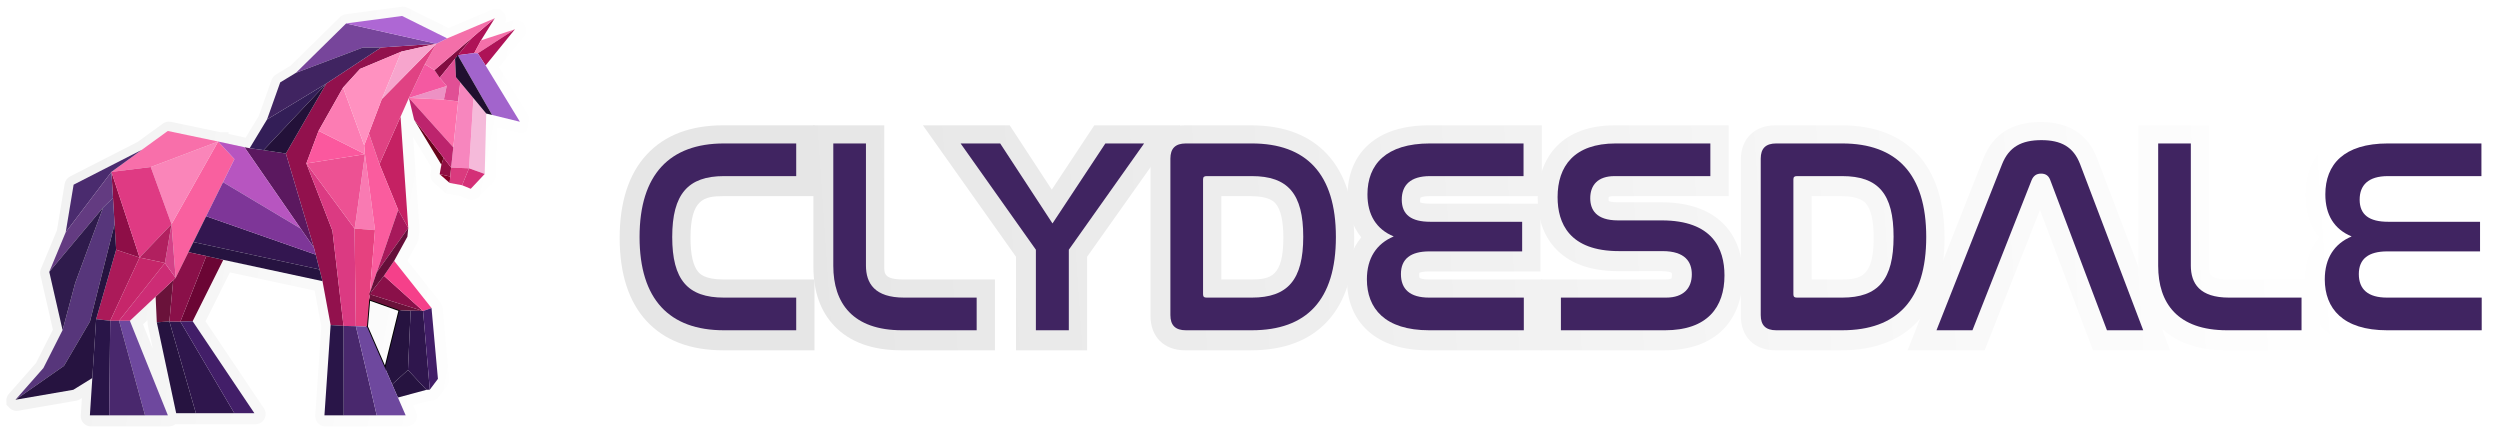 <?xml version="1.0" encoding="UTF-8"?>
<svg id="Laag_2" xmlns="http://www.w3.org/2000/svg" xmlns:xlink="http://www.w3.org/1999/xlink" viewBox="0 0 2619.54 453">
  <defs>
    <style>
      .cls-1 {
        fill: #a7195b;
      }

      .cls-2 {
        filter: url(#drop-shadow-1);
      }

      .cls-3 {
        fill: #331650;
      }

      .cls-4 {
        fill: #2f1b4c;
      }

      .cls-5 {
        fill: #5b185f;
      }

      .cls-6 {
        fill: #e04283;
      }

      .cls-7 {
        fill: #261340;
      }

      .cls-8 {
        fill: #ae1257;
      }

      .cls-9 {
        fill: #421e68;
      }

      .cls-10 {
        fill: #910f43;
      }

      .cls-11 {
        fill: #fb589e;
      }

      .cls-12 {
        fill: url(#Naamloos_verloop_27);
      }

      .cls-13 {
        fill: #d42f77;
      }

      .cls-14 {
        fill: #f46fa9;
      }

      .cls-15 {
        fill: #f786be;
      }

      .cls-16 {
        fill: #b755c0;
      }

      .cls-17 {
        fill: #7e3698;
      }

      .cls-18 {
        fill: #92114d;
      }

      .cls-19 {
        fill: #57367b;
      }

      .cls-20 {
        fill: #6b0534;
      }

      .cls-21 {
        fill: #f7a5cd;
      }

      .cls-22 {
        fill: #ab1a59;
      }

      .cls-23 {
        fill: #f97ab2;
      }

      .cls-24 {
        fill: #291548;
      }

      .cls-25 {
        fill: url(#Naamloos_verloop_27-4);
      }

      .cls-26 {
        fill: url(#Naamloos_verloop_27-3);
      }

      .cls-27 {
        fill: url(#Naamloos_verloop_27-2);
      }

      .cls-28 {
        fill: url(#Naamloos_verloop_27-8);
      }

      .cls-29 {
        fill: url(#Naamloos_verloop_27-7);
      }

      .cls-30 {
        fill: url(#Naamloos_verloop_27-6);
      }

      .cls-31 {
        fill: url(#Naamloos_verloop_27-9);
      }

      .cls-32 {
        fill: url(#Naamloos_verloop_27-5);
      }

      .cls-33 {
        fill: #6e489e;
      }

      .cls-34 {
        fill: url(#Naamloos_verloop_27-10);
      }

      .cls-35 {
        fill: url(#Naamloos_verloop_27-14);
      }

      .cls-36 {
        fill: url(#Naamloos_verloop_27-12);
      }

      .cls-37 {
        fill: url(#Naamloos_verloop_27-13);
      }

      .cls-38 {
        fill: url(#Naamloos_verloop_27-15);
      }

      .cls-39 {
        fill: url(#Naamloos_verloop_27-18);
      }

      .cls-40 {
        fill: url(#Naamloos_verloop_27-11);
      }

      .cls-41 {
        fill: url(#Naamloos_verloop_27-16);
      }

      .cls-42 {
        fill: url(#Naamloos_verloop_27-17);
      }

      .cls-43 {
        fill: url(#Naamloos_verloop_27-19);
      }

      .cls-44 {
        fill: url(#Naamloos_verloop_27-20);
      }

      .cls-45 {
        fill: #c6266a;
      }

      .cls-46 {
        fill: #ed91c4;
      }

      .cls-47 {
        fill: #f9609f;
      }

      .cls-48 {
        fill: #db3a82;
      }

      .cls-49 {
        fill: #65031a;
      }

      .cls-50 {
        fill: #77459b;
      }

      .cls-51 {
        fill: #f86faa;
      }

      .cls-52 {
        fill: #ae67d4;
      }

      .cls-53 {
        fill: #f5408a;
      }

      .cls-54 {
        fill: #8e0e47;
      }

      .cls-55 {
        fill: #6a123a;
      }

      .cls-56 {
        fill: #231139;
      }

      .cls-57 {
        fill: #8a1049;
      }

      .cls-58 {
        fill: #f5bada;
      }

      .cls-59 {
        fill: #331e57;
      }

      .cls-60 {
        fill: #e14f95;
      }

      .cls-61 {
        fill: #650e39;
      }

      .cls-62 {
        fill: #830228;
      }

      .cls-63 {
        fill: #fc7cb3;
      }

      .cls-64 {
        fill: #fd70ab;
      }

      .cls-65 {
        fill: #b1205f;
      }

      .cls-66 {
        fill: #4a2b6e;
      }

      .cls-67 {
        fill: #820d41;
      }

      .cls-68 {
        fill: #a264cc;
      }

      .cls-69 {
        fill: #fa5c9e;
      }

      .cls-70 {
        fill: #ed5193;
      }

      .cls-71 {
        fill: #ff91c0;
      }

      .cls-72 {
        fill: #d44288;
      }

      .cls-73 {
        fill: #cd2c75;
      }

      .cls-74 {
        fill: none;
        stroke: #000;
        stroke-miterlimit: 10;
        stroke-width: 2px;
      }

      .cls-75 {
        fill: #633b81;
      }

      .cls-76 {
        fill: #2f164d;
      }

      .cls-77 {
        fill: url(#Naamloos_verloop_9);
        filter: url(#drop-shadow-2);
      }

      .cls-78 {
        fill: #df3a83;
      }

      .cls-79 {
        fill: #200f2f;
      }

      .cls-80 {
        fill: #bd246d;
      }

      .cls-81 {
        fill: #402461;
      }

      .cls-82 {
        fill: #49286d;
      }

      .cls-83 {
        fill: #402461;
      }

      .cls-84 {
        fill: #c52163;
      }

      .cls-85 {
        fill: #fa85b9;
      }

      .cls-86 {
        fill: #f459a1;
      }

      .cls-87 {
        fill: #da3a7e;
      }

      .cls-88 {
        fill: #e6417f;
      }
    </style>
    <filter id="drop-shadow-1" x="640" y="118" width="1989" height="259" filterUnits="userSpaceOnUse">
      <feOffset dx="0" dy="3"/>
      <feGaussianBlur result="blur" stdDeviation="3"/>
      <feFlood flood-color="#000" flood-opacity=".3"/>
      <feComposite in2="blur" operator="in"/>
      <feComposite in="SourceGraphic"/>
    </filter>
    <linearGradient id="Naamloos_verloop_27" data-name="Naamloos verloop 27" x1="831.79" y1="244.21" x2="2459.16" y2="133.17" gradientUnits="userSpaceOnUse">
      <stop offset="0" stop-color="#e6e6e6"/>
      <stop offset="1" stop-color="#fff"/>
    </linearGradient>
    <linearGradient id="Naamloos_verloop_27-2" data-name="Naamloos verloop 27" x1="831.75" y1="243.55" x2="2459.12" y2="132.51" xlink:href="#Naamloos_verloop_27"/>
    <linearGradient id="Naamloos_verloop_27-3" data-name="Naamloos verloop 27" x1="832.46" y1="254.03" x2="2459.83" y2="142.99" xlink:href="#Naamloos_verloop_27"/>
    <linearGradient id="Naamloos_verloop_27-4" data-name="Naamloos verloop 27" x1="832.46" y1="254.03" x2="2459.83" y2="142.99" xlink:href="#Naamloos_verloop_27"/>
    <linearGradient id="Naamloos_verloop_27-5" data-name="Naamloos verloop 27" x1="832.95" y1="261.2" x2="2460.32" y2="150.17" xlink:href="#Naamloos_verloop_27"/>
    <linearGradient id="Naamloos_verloop_27-6" data-name="Naamloos verloop 27" x1="833" y1="261.84" x2="2460.37" y2="150.8" xlink:href="#Naamloos_verloop_27"/>
    <linearGradient id="Naamloos_verloop_27-7" data-name="Naamloos verloop 27" x1="834" y1="276.5" x2="2461.37" y2="165.46" xlink:href="#Naamloos_verloop_27"/>
    <linearGradient id="Naamloos_verloop_27-8" data-name="Naamloos verloop 27" x1="834" y1="276.49" x2="2461.37" y2="165.46" xlink:href="#Naamloos_verloop_27"/>
    <linearGradient id="Naamloos_verloop_27-9" data-name="Naamloos verloop 27" x1="835.27" y1="295.23" x2="2462.65" y2="184.19" xlink:href="#Naamloos_verloop_27"/>
    <linearGradient id="Naamloos_verloop_27-10" data-name="Naamloos verloop 27" x1="835.23" y1="294.57" x2="2462.6" y2="183.53" xlink:href="#Naamloos_verloop_27"/>
    <linearGradient id="Naamloos_verloop_27-11" data-name="Naamloos verloop 27" x1="836.03" y1="306.36" x2="2463.4" y2="195.32" xlink:href="#Naamloos_verloop_27"/>
    <linearGradient id="Naamloos_verloop_27-12" data-name="Naamloos verloop 27" x1="836.03" y1="306.36" x2="2463.4" y2="195.32" xlink:href="#Naamloos_verloop_27"/>
    <linearGradient id="Naamloos_verloop_27-13" data-name="Naamloos verloop 27" x1="836.86" y1="318.5" x2="2464.23" y2="207.47" xlink:href="#Naamloos_verloop_27"/>
    <linearGradient id="Naamloos_verloop_27-14" data-name="Naamloos verloop 27" x1="836.86" y1="318.5" x2="2464.23" y2="207.47" xlink:href="#Naamloos_verloop_27"/>
    <linearGradient id="Naamloos_verloop_27-15" data-name="Naamloos verloop 27" x1="838.17" y1="337.66" x2="2465.54" y2="226.62" xlink:href="#Naamloos_verloop_27"/>
    <linearGradient id="Naamloos_verloop_27-16" data-name="Naamloos verloop 27" x1="838.1" y1="336.69" x2="2465.47" y2="225.65" xlink:href="#Naamloos_verloop_27"/>
    <linearGradient id="Naamloos_verloop_27-17" data-name="Naamloos verloop 27" x1="838.9" y1="348.31" x2="2466.27" y2="237.27" xlink:href="#Naamloos_verloop_27"/>
    <linearGradient id="Naamloos_verloop_27-18" data-name="Naamloos verloop 27" x1="838.9" y1="348.31" x2="2466.27" y2="237.27" xlink:href="#Naamloos_verloop_27"/>
    <linearGradient id="Naamloos_verloop_27-19" data-name="Naamloos verloop 27" x1="839.93" y1="363.39" x2="2467.3" y2="252.35" xlink:href="#Naamloos_verloop_27"/>
    <linearGradient id="Naamloos_verloop_27-20" data-name="Naamloos verloop 27" x1="839.88" y1="362.73" x2="2467.25" y2="251.7" xlink:href="#Naamloos_verloop_27"/>
    <linearGradient id="Naamloos_verloop_9" data-name="Naamloos verloop 9" x1="90.33" y1="183.88" x2="544.59" y2="269.67" gradientUnits="userSpaceOnUse">
      <stop offset="0" stop-color="#f2f2f2"/>
      <stop offset="1" stop-color="#fff"/>
    </linearGradient>
    <filter id="drop-shadow-2" x="0" y="0" width="563" height="453" filterUnits="userSpaceOnUse">
      <feOffset dx="0" dy="3"/>
      <feGaussianBlur result="blur-2" stdDeviation="2"/>
      <feFlood flood-color="#000" flood-opacity=".3"/>
      <feComposite in2="blur-2" operator="in"/>
      <feComposite in="SourceGraphic"/>
    </filter>
  </defs>
  <g id="Layer_1">
    <g class="cls-2">
      <path class="cls-12" d="M757.75,364.06c-34.52,0-61.55-10.34-80.35-30.73-18.64-20.22-28.1-49.49-28.1-87s9.49-66.95,28.21-87.25c18.82-20.41,45.82-30.77,80.24-30.77h95.69v74.22h-95.69c-20.04,0-34.23,3.14-34.23,43.8,0,17.3,2.71,29.24,8.06,35.5,1.69,1.98,6.85,8.01,26.16,8.01h95.69v74.22h-95.69Z"/>
      <path class="cls-27" d="M833.44,148.31v34.22h-75.69c-37.7,0-54.23,18.85-54.23,63.8s16.24,63.51,54.23,63.51h75.69v34.22h-75.69c-57.13,0-88.45-32.19-88.45-97.73s31.61-98.02,88.45-98.02h75.69Z"/>
      <path class="cls-26" d="M944.51,364.06c-30.3,0-53.84-8.49-69.97-25.22-14.76-15.31-22.24-36.29-22.24-62.34v-148.18h74.22v147.89c0,7.32,0,13.64,20.02,13.64h95.98v74.22h-98.01Z"/>
      <path class="cls-25" d="M906.52,148.31v127.89c0,18.85,9.28,33.64,40.02,33.64h75.98v34.22h-78.01c-51.91,0-72.21-28.42-72.21-67.57v-128.18h34.22Z"/>
      <polygon class="cls-32" points="1064.58 364.06 1064.58 266.03 967.03 128.31 1057.99 128.31 1102.07 195.71 1146.62 128.31 1236.65 128.31 1139.09 266.03 1139.09 364.06 1064.58 364.06"/>
      <path class="cls-30" d="M1047.17,148.31l54.81,83.81,55.39-83.81h40.6l-78.88,111.36v84.39h-34.51v-84.39l-78.88-111.36h41.47Z"/>
      <path class="cls-29" d="M1241.76,364.06c-22.02,0-36.24-14.11-36.24-35.95v-163.85c0-21.84,14.23-35.95,36.24-35.95h69.02c34.56,0,61.56,10.33,80.24,30.69,18.52,20.19,27.92,49.57,27.92,87.32s-9.36,66.95-27.81,87.07c-18.66,20.34-45.69,30.66-80.35,30.66h-69.02ZM1310.78,289.84c20.5,0,33.94-3.05,33.94-43.8,0-17.36-2.68-29.33-7.97-35.56-1.67-1.97-6.74-7.95-25.97-7.95h-31.04v87.31h31.04Z"/>
      <path class="cls-28" d="M1310.78,148.31c57.13,0,88.16,31.9,88.16,98.02s-30.74,97.73-88.16,97.73h-69.02c-11.02,0-16.24-5.22-16.24-15.95v-163.85c0-10.73,5.22-15.95,16.24-15.95h69.02ZM1259.74,306.36c0,2.61,1.16,3.48,3.77,3.48h47.27c37.99,0,53.94-18.85,53.94-63.8s-15.95-63.51-53.94-63.51h-47.27c-2.61,0-3.77.87-3.77,3.48v120.35Z"/>
      <path class="cls-31" d="M1496.67,364.06c-27.15,0-48.5-6.88-63.46-20.45-14.25-12.93-21.79-31.22-21.79-52.91,0-17.98,5.17-33.27,14.93-45-9.39-11.49-14.35-26.44-14.35-44.03,0-22.03,7.68-40.49,22.2-53.38,14.94-13.25,36.25-19.98,63.33-19.98h118.02v74.22h-118.02c-5.79,0-8.53,1.11-9.17,1.58-.1.24-.41,1.14-.41,3.07,0,.9.07,1.51.14,1.9,1.03.44,3.8,1.3,9.73,1.3h116.28v71.03h-117.15c-6.15,0-8.84,1.04-9.65,1.45-.09.38-.22,1.11-.22,2.33,0,2.25.43,3.04.44,3.04.4.36,3.09,1.61,9.14,1.61h119.18v74.22h-119.18Z"/>
      <path class="cls-34" d="M1595.56,148.31v34.22h-98.02c-20.59,0-29.58,9.57-29.58,24.65,0,15.95,10.15,23.2,29.87,23.2h96.28v31.03h-97.15c-19.72,0-29.87,7.83-29.87,23.78s9.57,24.65,29.58,24.65h99.18v34.22h-99.18c-46.4,0-65.25-22.91-65.25-53.36,0-22.33,10.15-37.41,28.13-44.95-18.27-7.54-27.55-22.62-27.55-44.08,0-31.32,19.43-53.36,65.54-53.36h98.02Z"/>
      <path class="cls-40" d="M1614.71,364.06v-74.22h130.2c4.22,0,6.14-.87,6.48-1.17.1-.16.49-1.17.49-3.19,0-1.42-.19-2.27-.3-2.61-.54-.35-3.2-1.75-10.43-1.75h-45.53c-29.61,0-52.05-8.32-66.69-24.74-11.74-13.16-17.69-30.59-17.69-51.81s6.86-41.03,19.84-54.29c14.26-14.57,34.8-21.96,61.06-21.96h119.18v74.22h-120.34c-3.13,0-4.68.5-5.25.74-.12.41-.27,1.22-.27,2.46,0,.94.09,1.55.16,1.89.82.39,3.32,1.31,8.84,1.31h45.82c30.15,0,52.96,8.4,67.81,24.95,11.96,13.33,18.02,31.08,18.02,52.76s-6.96,41.64-20.13,55.1c-14.5,14.81-35.43,22.32-62.21,22.32h-129.04Z"/>
      <path class="cls-36" d="M1791.31,148.31v34.22h-100.34c-17.69,0-25.52,9.57-25.52,23.2,0,11.89,6.09,23.2,29,23.2h45.82c53.36,0,65.83,29.58,65.83,57.71,0,33.06-17.69,57.42-62.35,57.42h-109.04v-34.22h110.2c18.56,0,26.97-10.15,26.97-24.36,0-12.76-6.67-24.36-30.74-24.36h-45.53c-52.2,0-64.38-29.29-64.38-56.55,0-32.48,17.4-56.26,60.9-56.26h99.18Z"/>
      <path class="cls-37" d="M1860.33,364.06c-22.02,0-36.24-14.11-36.24-35.95v-163.85c0-21.84,14.23-35.95,36.24-35.95h69.02c34.56,0,61.56,10.33,80.24,30.69,18.52,20.19,27.92,49.57,27.92,87.32s-9.36,66.95-27.81,87.07c-18.66,20.34-45.69,30.66-80.35,30.66h-69.02ZM1929.34,289.84c20.5,0,33.94-3.05,33.94-43.8,0-17.36-2.68-29.33-7.97-35.56-1.67-1.97-6.74-7.95-25.97-7.95h-31.04v87.31h31.04Z"/>
      <path class="cls-35" d="M1929.34,148.31c57.13,0,88.16,31.9,88.16,98.02s-30.74,97.73-88.16,97.73h-69.02c-11.02,0-16.24-5.22-16.24-15.95v-163.85c0-10.73,5.22-15.95,16.24-15.95h69.02ZM1878.31,306.36c0,2.61,1.16,3.48,3.77,3.48h47.27c37.99,0,53.94-18.85,53.94-63.8s-15.95-63.51-53.94-63.51h-47.27c-2.61,0-3.77.87-3.77,3.48v120.35Z"/>
      <path class="cls-38" d="M2193.05,364.06l-55.53-147.08-57.97,147.08h-80.72l79.53-201.34c9.98-25.15,30.09-37.88,59.78-37.88s49.66,12.82,59.29,38.11l76.42,201.12h-80.81Z"/>
      <path class="cls-41" d="M2065.94,344.06h-37.7l68.73-174c7.25-18.27,20.59-25.23,41.18-25.23s33.64,6.96,40.6,25.23l66.12,174h-37.99l-59.45-157.47c-1.74-4.64-4.93-6.67-9.57-6.67s-7.83,2.03-9.86,6.67l-62.06,157.47Z"/>
      <path class="cls-42" d="M2332.74,364.06c-30.3,0-53.84-8.49-69.97-25.22-14.76-15.31-22.24-36.29-22.24-62.34v-148.18h74.22v147.89c0,7.32,0,13.64,20.02,13.64h95.98v74.22h-98.01Z"/>
      <path class="cls-39" d="M2294.75,148.31v127.89c0,18.85,9.28,33.64,40.02,33.64h75.98v34.22h-78.01c-51.91,0-72.21-28.42-72.21-67.57v-128.18h34.22Z"/>
      <path class="cls-43" d="M2500.36,364.06c-27.15,0-48.5-6.88-63.46-20.45-14.25-12.93-21.79-31.22-21.79-52.91,0-17.98,5.17-33.27,14.93-45-9.39-11.49-14.35-26.44-14.35-44.03,0-22.03,7.68-40.49,22.2-53.38,14.94-13.25,36.25-19.98,63.33-19.98h118.02v74.22h-118.02c-5.79,0-8.53,1.11-9.17,1.58-.1.24-.41,1.14-.41,3.07,0,.9.07,1.51.13,1.9,1.03.44,3.81,1.3,9.73,1.3h116.28v71.03h-117.15c-6.15,0-8.84,1.04-9.65,1.45-.09.38-.22,1.11-.22,2.33,0,2.25.43,3.04.44,3.04.4.36,3.09,1.61,9.14,1.61h119.18v74.22h-119.18Z"/>
      <path class="cls-44" d="M2599.25,148.31v34.22h-98.02c-20.59,0-29.58,9.57-29.58,24.65,0,15.95,10.15,23.2,29.87,23.2h96.28v31.03h-97.15c-19.72,0-29.87,7.83-29.87,23.78s9.57,24.65,29.58,24.65h99.18v34.22h-99.18c-46.4,0-65.25-22.91-65.25-53.36,0-22.33,10.15-37.41,28.13-44.95-18.27-7.54-27.55-22.62-27.55-44.08,0-31.32,19.43-53.36,65.54-53.36h98.02Z"/>
    </g>
    <path class="cls-77" d="M422.27,3.98c-.43,0-.86.03-1.28.08h-.07s-.07.02-.07.02c-25.56,3.46-53.62,7.23-57.7,7.73h-.24l-.61.1s-.07,0-.1.01l-.48.07-.34.09c-.14.03-.33.08-.55.14l-.2.06-.18.06c-.56.18-1.09.4-1.61.67-.07.04-.14.07-.2.11-.89.48-1.7,1.08-2.41,1.79l-51.67,50.84-15.44,9.39h-.01s-.01.01-.01.01c-2.05,1.25-3.64,3.19-4.47,5.44l-.02.06-.02.06-13.42,37.77-13.77,22.77-17.91-3.87v-1.85h-8.56l-51.78-10.86h-.03s-.03-.01-.03-.01c-.7-.14-1.42-.21-2.13-.21-2.29,0-4.48.71-6.33,2.07l-26.52,19.25-70.67,36.12h-.01s-.01.01-.01.01c-3,1.54-5.13,4.45-5.68,7.78l-8.08,48.59-16.75,40.34c-.13.31-.25.63-.35.96l-.07.21-.09.36v.05s-.03.07-.03.07l-.02.07c-.14.6-.23,1.23-.27,1.87l-.02.28v.28c0,.22,0,.44.02.66,0,.03,0,.06,0,.09v.61l.15.67.16,1.08.17.34,12.85,56.2-17.72,35.03-28.36,32.22-.42.47-.25.37c-.08.11-.16.23-.24.35-.1.15-.2.31-.3.48l-.02.03-.05.09c-.2.35-.38.71-.54,1.08l-.16.36-.06.18c-.03.09-.07.19-.1.28l-.11.34-.07.28-.15.52-.06.4s-.01.08-.02.12l-.03.19-.02.19c-.02.16-.03.29-.04.41l-.04.36v.31c0,.1,0,.2,0,.31v.59l.07.59s0,.08.01.11v3.07l2.08,2.09.23.34.07.07h0s.12.13.12.13l.26.27c.57.62,1.11,1.05,1.48,1.33l.7.52.59.29c.44.24.9.45,1.38.63l.16.06.12.04c.28.1.56.18.85.25.86.22,1.73.33,2.6.33.22,0,.43,0,.65-.02h.38l.55-.1s.05,0,.07-.01l3.14-.48.07-.07,57.5-9.91c1.31-.22,2.55-.67,3.71-1.36l.08-.04.07-.05,2.23-1.38-1.19,18.26c-.2,2.97.85,5.91,2.89,8.08,2.02,2.15,4.87,3.38,7.82,3.38h81.68c2.51,0,4.9-.87,6.78-2.41.63.11,1.27.17,1.92.17h81.9c3.94,0,7.56-2.15,9.44-5.62l.03-.06.03-.06c1.83-3.5,1.61-7.7-.59-10.97l-61.18-91.13,25.59-51.28,88.78,19.09,6.95,37.58-6.37,93.24c-.21,2.94.82,5.86,2.82,8.03l.07.07.07.07c2.02,2.1,4.85,3.31,7.76,3.31h85.08c3.63,0,6.98-1.81,8.97-4.84l.02-.02.02-.02c1.97-3.04,2.28-6.84.83-10.15l-3.15-7.23,16.8-4.54,2.32-.11h.03s.03,0,.03,0c3.18-.17,6.1-1.73,8.01-4.28l8.5-11.31c1.6-2.12,2.35-4.76,2.11-7.42h0l-6.72-74.16c-.03-.38-.09-.76-.17-1.13-.02-.12-.04-.22-.06-.3l-.07-.34-.1-.33c-.09-.31-.19-.6-.31-.9-.15-.39-.3-.69-.4-.89l-.09-.19-.1-.18c-.09-.16-.2-.35-.34-.58-.15-.24-.31-.47-.48-.7l-.07-.1-.08-.1-34.72-43.85,10.44-19.03c.66-1.21,1.08-2.52,1.25-3.9v-.1s.02-.1.02-.1l.91-9.12.05-.47v-.28c0-.1,0-.2,0-.3s0-.2,0-.3v-.12l-.02-.34-6.61-95.33,19.32,31.89-1.08,5.86c-.68,3.68.64,7.52,3.47,10l10.2,8.98.14.14.24.19.1.09.6.6.19.09,1.67,1.47h1.79l.82.27h.69s11.09,2.02,11.09,2.02l7.98,3.29c1.31.55,2.7.83,4.14.83,2.96,0,5.8-1.23,7.82-3.38l11.8-12.54h1.24l2.59-4.25s.04-.05.05-.08l.36-.52.15-.3s0,0,0-.01c.37-.66.66-1.36.88-2.09.14-.45.24-.91.31-1.38.05-.29.1-.64.12-1.05l.02-.32v-.21l1.25-49.86,22.33,5.48.2.05.2.04c.74.15,1.44.22,2.16.22,3.44,0,6.68-1.66,8.69-4.44,2.56-3.53,2.75-8.19.46-11.91l-32.01-52.5,25.97-32.01.66-.81.21-.42.12-.18.27-.54c.06-.11.11-.22.16-.34l.11-.21.16-.42c.07-.19.18-.47.28-.82h0c.08-.27.14-.53.2-.79.09-.4.13-.71.15-.87v-.02s.09-.52.09-.52v-.88c0-.46-.03-.91-.1-1.38-.02-.13-.04-.25-.05-.36l-.07-.48-.18-.61c-.05-.17-.09-.31-.14-.46-.06-.17-.11-.33-.18-.5-.06-.15-.12-.3-.18-.45-.18-.41-.38-.81-.62-1.2-.08-.13-.18-.29-.29-.46l-.08-.12-.08-.12c-.06-.08-.11-.16-.17-.24-.17-.23-.35-.45-.54-.67-.19-.21-.38-.42-.59-.61-.14-.14-.34-.32-.59-.53-.24-.2-.45-.36-.62-.48-.2-.14-.4-.28-.61-.4-.38-.24-.77-.45-1.18-.63,0,0-.01,0-.02,0h-.02s-.05-.03-.05-.03c-.09-.04-.19-.08-.28-.12-.44-.19-.9-.34-1.37-.46-.03,0-.05-.01-.08-.02l-.44-.13-.65-.09h-.1s-.67-.11-.67-.11h-.48c-.09,0-.2,0-.31,0s-.22,0-.31,0h-.48l-.67.1s-.09.01-.14.02c-.51.07-.89.17-1.04.21l-.36.09h-.02s0,0,0,0l-.32.1-7.78,2.53c.04-.09.07-.18.1-.27.09-.24.15-.45.21-.64l.22-.67.12-.95c.02-.12.03-.24.04-.36.03-.33.05-.66.05-1,0-.46-.03-.83-.05-1.07l-.05-.48-.05-.26c-.01-.08-.03-.15-.04-.23v-.02s0-.02,0-.02c-.05-.23-.1-.46-.16-.68-.1-.38-.21-.74-.35-1.1-.12-.32-.26-.63-.42-.94l-.16-.32-.05-.08c-.08-.15-.17-.29-.25-.44-.12-.2-.25-.39-.38-.58l-.02-.03-.03-.04c-.07-.09-.13-.18-.2-.27l-.03-.03-.04-.05c-.28-.36-.55-.66-.74-.85-.06-.06-.12-.12-.18-.18l-2.79-2.79h-2.22l-.86-.26h-.91s-.07,0-.1,0c-.22-.01-.44-.02-.66-.02h-.48l-.47.05h-.14s-.68.08-.68.08l-.37.09h-.03s-.1.03-.1.03c-.28.06-.56.13-.82.22-.23.07-.45.14-.68.23-.13.05-.26.1-.38.15h0s-45.32,19.18-45.32,19.18l-42.89-21.29h-.03s-.03-.03-.03-.03c-1.46-.71-3.1-1.09-4.73-1.09h0ZM149.87,336.84l4.63-4.33.17,3.62v.31s.05.31.05.31c.01.12.03.24.04.34,0,.06.02.12.02.17v.09s.02.05.02.05c.03.2.07.41.12.61l5.18,24.26-10.22-25.43h0Z"/>
    <g>
      <polygon class="cls-84" points="397.6 171.95 419.7 122.3 427.78 238.9 417.23 219.95 397.6 171.95"/>
      <polygon class="cls-18" points="330.8 266.82 328.94 259.55 299.55 160.88 341.94 87.52 399.3 49.74 457.17 45.82 420.63 54.05 377.28 72.2 359.47 91.72 333.82 137.11 321 171.27 348.35 241.85 359.92 341.48 346.42 340.57 337.91 294.61 334.76 282.32 330.8 266.82"/>
      <polygon class="cls-5" points="299.55 160.88 328.94 259.55 315.09 239.51 256.15 154.25 261.6 155.27 276.19 157.31 299.55 160.88"/>
      <polygon class="cls-59" points="276.19 157.31 261.6 155.27 279.81 125.14 341.94 87.52 276.19 157.31"/>
      <polygon class="cls-74" points="418.62 325.05 403.6 385.98 384.55 342.27 386.91 313.83 418.62 325.05"/>
      <polygon class="cls-7" points="430.28 325.48 427.47 387.69 410.9 402.73 403.6 385.98 418.62 325.05 430.28 325.48"/>
      <polygon class="cls-46" points="465.11 104.37 428.46 102.62 468.06 90.13 465.11 104.37"/>
      <polygon class="cls-86" points="455.24 73.45 460.69 81.4 468.06 90.13 428.46 102.62 445.14 67.32 455.24 73.45"/>
      <path class="cls-23" d="M371.5,239.47c.45.11,10.89-77.96,10.89-77.96l10.55,79.66-21.45-1.7Z"/>
      <polygon class="cls-74" points="387.21 308.29 387.39 308.07 387.37 308.34 387.21 308.29"/>
      <polygon class="cls-55" points="386.91 313.83 387.37 308.34 443.3 325.91 430.28 325.48 418.62 325.05 386.91 313.83"/>
      <polygon class="cls-57" points="387.37 308.34 443.3 325.91 402.28 288.97 401.93 289.48 387.39 308.07 387.37 308.34"/>
      <polygon class="cls-88" points="392.94 241.17 387.5 306.69 387.44 306.87 387.5 306.69 387.39 308.07 387.21 308.29 387.37 308.34 386.91 313.83 386.87 313.82 386.91 313.83 384.55 342.27 372.86 341.82 371.5 239.47 392.94 241.17"/>
      <polygon class="cls-69" points="382.39 161.51 381.6 152.32 386.48 139.61 397.6 171.95 417.23 219.95 394.7 285.42 387.5 306.69 392.94 241.17 382.39 161.51"/>
      <polygon class="cls-48" points="372.86 341.82 359.92 341.48 348.35 241.85 321 171.27 371.5 239.47 372.86 341.82"/>
      <polygon class="cls-7" points="427.47 387.69 446.87 408.46 416.92 416.54 410.9 402.73 427.47 387.69"/>
      <path class="cls-70" d="M371.5,239.47l-50.5-68.2,61.39-9.76s-10.44,78.07-10.89,77.96Z"/>
      <polygon class="cls-76" points="427.47 387.7 446.87 408.46 450.36 408.29 443.3 325.91 430.28 325.48 427.47 387.7"/>
      <polygon class="cls-1" points="417.23 219.95 427.78 238.9 394.7 285.42 417.23 219.95"/>
      <polygon class="cls-53" points="402.28 288.97 443.3 325.91 452.15 322.76 413 273.31 402.28 288.97"/>
      <polygon class="cls-9" points="443.3 325.91 450.36 408.29 458.87 396.97 452.15 322.76 443.3 325.91"/>
      <polygon class="cls-61" points="402.28 288.97 402.28 288.97 401.94 289.48 387.39 308.07 387.5 306.69 394.7 285.42 427.78 238.9 426.87 248.03 413 273.31 402.28 288.97 402.28 288.97"/>
      <polygon class="cls-58" points="496.06 102.84 509.48 118.96 507.89 182.27 491.44 176.37 496.06 102.84"/>
      <polygon class="cls-74" points="479.84 57.77 479.71 57.93 479.64 57.79 479.84 57.77"/>
      <polygon class="cls-67" points="479.84 57.77 479.64 57.79 479.71 57.93 476.81 61.51 476.8 61.42 476.81 61.51 460.69 81.4 455.24 73.45 494.49 39.7 479.84 57.77"/>
      <polygon class="cls-8" points="479.84 57.77 494.49 39.7 518.45 19.1 504.04 42.25 496.89 55.64 479.84 57.77"/>
      <polygon class="cls-14" points="496.89 55.64 504.04 42.25 539.55 30.67 500.63 55.86 496.89 55.64"/>
      <polygon class="cls-64" points="480.1 106.29 474.98 154.34 428.46 102.62 465.11 104.37 480.1 106.29"/>
      <polygon class="cls-56" points="341.94 87.52 299.55 160.88 276.19 157.31 341.94 87.52"/>
      <polygon class="cls-8" points="539.55 30.67 508.8 68.57 500.63 55.86 539.55 30.67"/>
      <polygon class="cls-60" points="477.82 80.94 482.24 86.24 480.1 106.29 465.11 104.37 468.06 90.13 480.49 102.56 468.06 90.13 460.69 81.4 476.81 61.51 477.82 80.94"/>
      <polygon class="cls-15" points="496.06 102.84 491.44 176.37 472.72 175.58 474.98 154.34 475.1 154.47 474.98 154.34 480.1 106.29 480.21 106.3 480.1 106.29 482.24 86.24 496.06 102.84"/>
      <polygon class="cls-62" points="460.69 182.5 471.13 191.69 471.79 184.97 460.69 182.5"/>
      <polygon class="cls-49" points="433.91 125.42 462.5 172.63 464.8 165.36 433.91 125.42"/>
      <polygon class="cls-10" points="460.69 182.5 471.79 184.97 472.71 175.58 464.8 165.36 462.5 172.63 460.69 182.5"/>
      <polygon class="cls-68" points="479.84 57.77 496.89 55.64 500.63 55.86 508.8 68.57 544.77 127.58 515.61 120.43 479.71 57.93 479.84 57.77"/>
      <polygon class="cls-87" points="471.92 185 471.79 184.97 472.72 175.58 491.44 176.37 484.18 194.08 471.13 191.69 471.79 184.97 471.92 185"/>
      <polygon class="cls-80" points="428.46 102.61 433.91 125.42 464.8 165.36 472.71 175.58 474.98 154.34 428.46 102.61"/>
      <polygon class="cls-79" points="496.09 102.39 496.06 102.84 482.24 86.24 482.25 86.16 482.24 86.24 477.82 80.94 476.81 61.51 479.71 57.93 515.61 120.43 509.48 118.96 496.06 102.84 496.09 102.39"/>
      <polygon class="cls-13" points="507.89 182.27 493.26 197.82 484.18 194.08 491.44 176.37 507.89 182.27"/>
      <polygon class="cls-11" points="321 171.27 333.82 137.11 382.39 161.51 321 171.27"/>
      <polygon class="cls-55" points="177.51 336.8 164.29 337.74 163.06 310.85 181.49 293.59 177.51 336.8"/>
      <polygon class="cls-47" points="233.69 190.89 233.51 190.79 233.69 190.89 216.02 226.6 215.81 226.53 216.02 226.6 202.64 253.63 202.19 253.54 202.64 253.63 197.41 264.2 197.34 264.18 197.41 264.2 184.04 291.21 179.72 234.93 228.58 148.29 245.65 166.73 233.69 190.89"/>
      <polygon class="cls-85" points="157.94 175.01 228.58 148.29 179.72 234.93 157.94 175.01"/>
      <polygon class="cls-51" points="116.75 180.12 148.58 157 148.86 156.86 148.58 157 175.81 137.23 228.58 148.29 157.94 175.01 116.75 180.12"/>
      <polygon class="cls-16" points="233.69 190.89 245.65 166.73 228.58 148.29 256.15 154.25 315.09 239.51 233.69 190.89"/>
      <polygon class="cls-54" points="146.25 269.88 121.68 261.65 118.4 207.36 118.53 207.22 118.4 207.36 116.75 180.12 146.25 269.88"/>
      <polygon class="cls-66" points="68.86 243.32 77.14 193.51 148.58 157 116.75 180.12 68.86 243.32"/>
      <polygon class="cls-3" points="330.8 266.82 334.76 282.32 202.64 253.63 216.02 226.6 330.8 266.82"/>
      <polygon class="cls-75" points="118.4 207.36 108.07 217.4 51.61 284.86 68.86 243.32 116.75 180.12 118.4 207.36"/>
      <polygon class="cls-20" points="216.15 268.29 233.97 272.26 201.85 336.6 189 336.97 216.15 268.29"/>
      <polygon class="cls-73" points="172.8 275.55 184.04 291.21 181.49 293.59 181.51 293.39 181.49 293.59 163.06 310.85 163.04 310.5 163.06 310.85 136.07 336.12 124.75 336.12 172.8 275.55"/>
      <polygon class="cls-7" points="197.41 264.2 202.64 253.63 334.76 282.32 337.91 294.61 233.97 272.26 216.15 268.29 197.41 264.2"/>
      <polygon class="cls-7" points="205.26 432.94 184.6 432.94 164.29 337.74 177.51 336.8 205.26 432.94"/>
      <polygon class="cls-63" points="382.39 161.51 333.82 137.11 359.47 91.72 381.6 152.32 382.39 161.51"/>
      <polygon class="cls-22" points="115.47 336.12 100.75 334.42 121.68 261.65 146.25 269.88 115.47 336.12"/>
      <polygon class="cls-76" points="189 336.97 245.54 432.94 205.26 432.94 177.51 336.8 189 336.97"/>
      <polygon class="cls-9" points="201.85 336.6 266.53 432.94 245.54 432.94 189 336.97 201.85 336.6"/>
      <polygon class="cls-17" points="233.69 190.89 315.09 239.51 328.94 259.55 330.8 266.82 216.02 226.6 233.69 190.89"/>
      <polygon class="cls-14" points="495.18 38.84 494.49 39.7 455.24 73.45 445.14 67.32 457.17 45.82 468.57 40.2 518.45 19.1 494.49 39.7 495.18 38.84"/>
      <path class="cls-50" d="M399.3,49.74l-19.4.17-69.79,26.38,52.6-51.74c-.68,0,94.47,21.28,94.47,21.28l-57.87,3.91Z"/>
      <path class="cls-52" d="M362.7,24.54c.68,0,58.55-7.83,58.55-7.83l47.32,23.49-11.4,5.62s-95.15-21.28-94.47-21.28Z"/>
      <polygon class="cls-19" points="16.21 418.87 67.05 383.35 94.28 336.83 120.06 234.86 118.39 207.36 108.07 217.4 78.79 296.54 65.57 345.9 45.48 385.62 16.21 418.87"/>
      <polygon class="cls-7" points="16.21 418.87 76.8 408.43 96.73 396.12 100.75 334.42 121.68 261.65 120.06 234.86 94.28 336.83 67.05 383.35 16.21 418.87"/>
      <polygon class="cls-6" points="386.48 139.61 400.09 103.75 457.17 45.82 445.14 67.32 428.46 102.62 419.7 122.3 419.55 120.2 419.7 122.3 397.6 171.95 386.48 139.61"/>
      <polygon class="cls-71" points="386.48 139.61 381.6 152.32 359.47 91.72 377.28 72.2 420.63 54.05 400.09 103.75 386.48 139.61"/>
      <polygon class="cls-21" points="420.63 54.05 457.17 45.82 400.09 103.75 420.63 54.05"/>
      <polygon class="cls-4" points="78.79 296.54 65.57 345.91 51.61 284.86 108.07 217.4 78.79 296.54"/>
      <polygon class="cls-78" points="116.75 180.12 157.94 175.01 179.72 234.93 146.25 269.88 116.75 180.12"/>
      <polygon class="cls-72" points="184.04 291.21 172.8 275.55 179.72 234.93 184.04 291.21"/>
      <polygon class="cls-65" points="179.72 234.93 172.8 275.55 146.25 269.88 179.72 234.93"/>
      <polygon class="cls-45" points="172.8 275.55 124.75 336.12 115.47 336.12 146.25 269.88 172.8 275.55"/>
      <polygon class="cls-81" points="399.3 49.74 341.94 87.52 279.81 125.14 293.6 86.33 310.11 76.29 379.89 49.91 399.3 49.74"/>
      <polygon class="cls-57" points="216.15 268.29 189 336.97 177.51 336.8 181.49 293.59 184.04 291.21 197.41 264.2 216.15 268.29"/>
      <polygon class="cls-24" points="94.19 435.18 114.45 435.18 115.47 336.12 100.75 334.42 96.73 396.12 94.19 435.18"/>
      <polygon class="cls-33" points="136.07 336.12 175.89 435.18 151.98 435.18 124.75 336.12 136.07 336.12"/>
      <polygon class="cls-82" points="124.75 336.12 151.98 435.18 114.45 435.18 115.47 336.12 124.75 336.12"/>
      <path class="cls-82" d="M372.86,341.82s22.24,94.18,21.79,93.39h-34.5s-.23-93.73-.23-93.73l12.94.34Z"/>
      <path class="cls-33" d="M372.86,341.82l11.69.45,19.05,43.7-.13.52.13-.52,7.3,16.75-.03.02.03-.02,6.02,13.81h0s0,0,0,0l8.14,18.67h-30.41c.45.79-21.79-93.39-21.79-93.39Z"/>
      <polygon class="cls-24" points="360.15 435.21 339.95 435.21 346.42 340.57 359.92 341.48 360.15 435.21"/>
    </g>
    <g>
      <path class="cls-83" d="M834.28,150.31v34.22h-75.69c-37.7,0-54.23,18.85-54.23,63.8s16.24,63.51,54.23,63.51h75.69v34.22h-75.69c-57.13,0-88.45-32.19-88.45-97.73s31.61-98.02,88.45-98.02h75.69Z"/>
      <path class="cls-83" d="M907.36,150.31v127.89c0,18.85,9.28,33.64,40.02,33.64h75.98v34.22h-78.01c-51.91,0-72.21-28.42-72.21-67.57v-128.18h34.22Z"/>
      <path class="cls-83" d="M1048.01,150.31l54.81,83.81,55.39-83.81h40.6l-78.88,111.36v84.39h-34.51v-84.39l-78.88-111.36h41.47Z"/>
      <path class="cls-83" d="M1311.61,150.31c57.13,0,88.16,31.9,88.16,98.02s-30.74,97.73-88.16,97.73h-69.02c-11.02,0-16.24-5.22-16.24-15.95v-163.85c0-10.73,5.22-15.95,16.24-15.95h69.02ZM1260.58,308.36c0,2.61,1.16,3.48,3.77,3.48h47.27c37.99,0,53.94-18.85,53.94-63.8s-15.95-63.51-53.94-63.51h-47.27c-2.61,0-3.77.87-3.77,3.48v120.35Z"/>
      <path class="cls-83" d="M1596.39,150.31v34.22h-98.02c-20.59,0-29.58,9.57-29.58,24.65,0,15.95,10.15,23.2,29.87,23.2h96.28v31.03h-97.15c-19.72,0-29.87,7.83-29.87,23.78s9.57,24.65,29.58,24.65h99.18v34.22h-99.18c-46.4,0-65.25-22.91-65.25-53.36,0-22.33,10.15-37.41,28.13-44.95-18.27-7.54-27.55-22.62-27.55-44.08,0-31.32,19.43-53.36,65.54-53.36h98.02Z"/>
      <path class="cls-83" d="M1792.14,150.31v34.22h-100.34c-17.69,0-25.52,9.57-25.52,23.2,0,11.89,6.09,23.2,29,23.2h45.82c53.36,0,65.83,29.58,65.83,57.71,0,33.06-17.69,57.42-62.35,57.42h-109.04v-34.22h110.2c18.56,0,26.97-10.15,26.97-24.36,0-12.76-6.67-24.36-30.74-24.36h-45.53c-52.2,0-64.38-29.29-64.38-56.55,0-32.48,17.4-56.26,60.9-56.26h99.18Z"/>
      <path class="cls-83" d="M1930.18,150.31c57.13,0,88.16,31.9,88.16,98.02s-30.74,97.73-88.16,97.73h-69.02c-11.02,0-16.24-5.22-16.24-15.95v-163.85c0-10.73,5.22-15.95,16.24-15.95h69.02ZM1879.14,308.36c0,2.61,1.16,3.48,3.77,3.48h47.27c37.99,0,53.94-18.85,53.94-63.8s-15.95-63.51-53.94-63.51h-47.27c-2.61,0-3.77.87-3.77,3.48v120.35Z"/>
      <path class="cls-83" d="M2066.77,346.06h-37.7l68.73-174c7.25-18.27,20.59-25.23,41.18-25.23s33.64,6.96,40.6,25.23l66.12,174h-37.99l-59.45-157.47c-1.74-4.64-4.93-6.67-9.57-6.67s-7.83,2.03-9.86,6.67l-62.06,157.47Z"/>
      <path class="cls-83" d="M2295.59,150.31v127.89c0,18.85,9.28,33.64,40.02,33.64h75.98v34.22h-78.01c-51.91,0-72.21-28.42-72.21-67.57v-128.18h34.22Z"/>
      <path class="cls-83" d="M2600.08,150.31v34.22h-98.02c-20.59,0-29.58,9.57-29.58,24.65,0,15.95,10.15,23.2,29.87,23.2h96.28v31.03h-97.15c-19.72,0-29.87,7.83-29.87,23.78s9.57,24.65,29.58,24.65h99.18v34.22h-99.18c-46.4,0-65.25-22.91-65.25-53.36,0-22.33,10.15-37.41,28.13-44.95-18.27-7.54-27.55-22.62-27.55-44.08,0-31.32,19.43-53.36,65.54-53.36h98.02Z"/>
    </g>
  </g>
</svg>